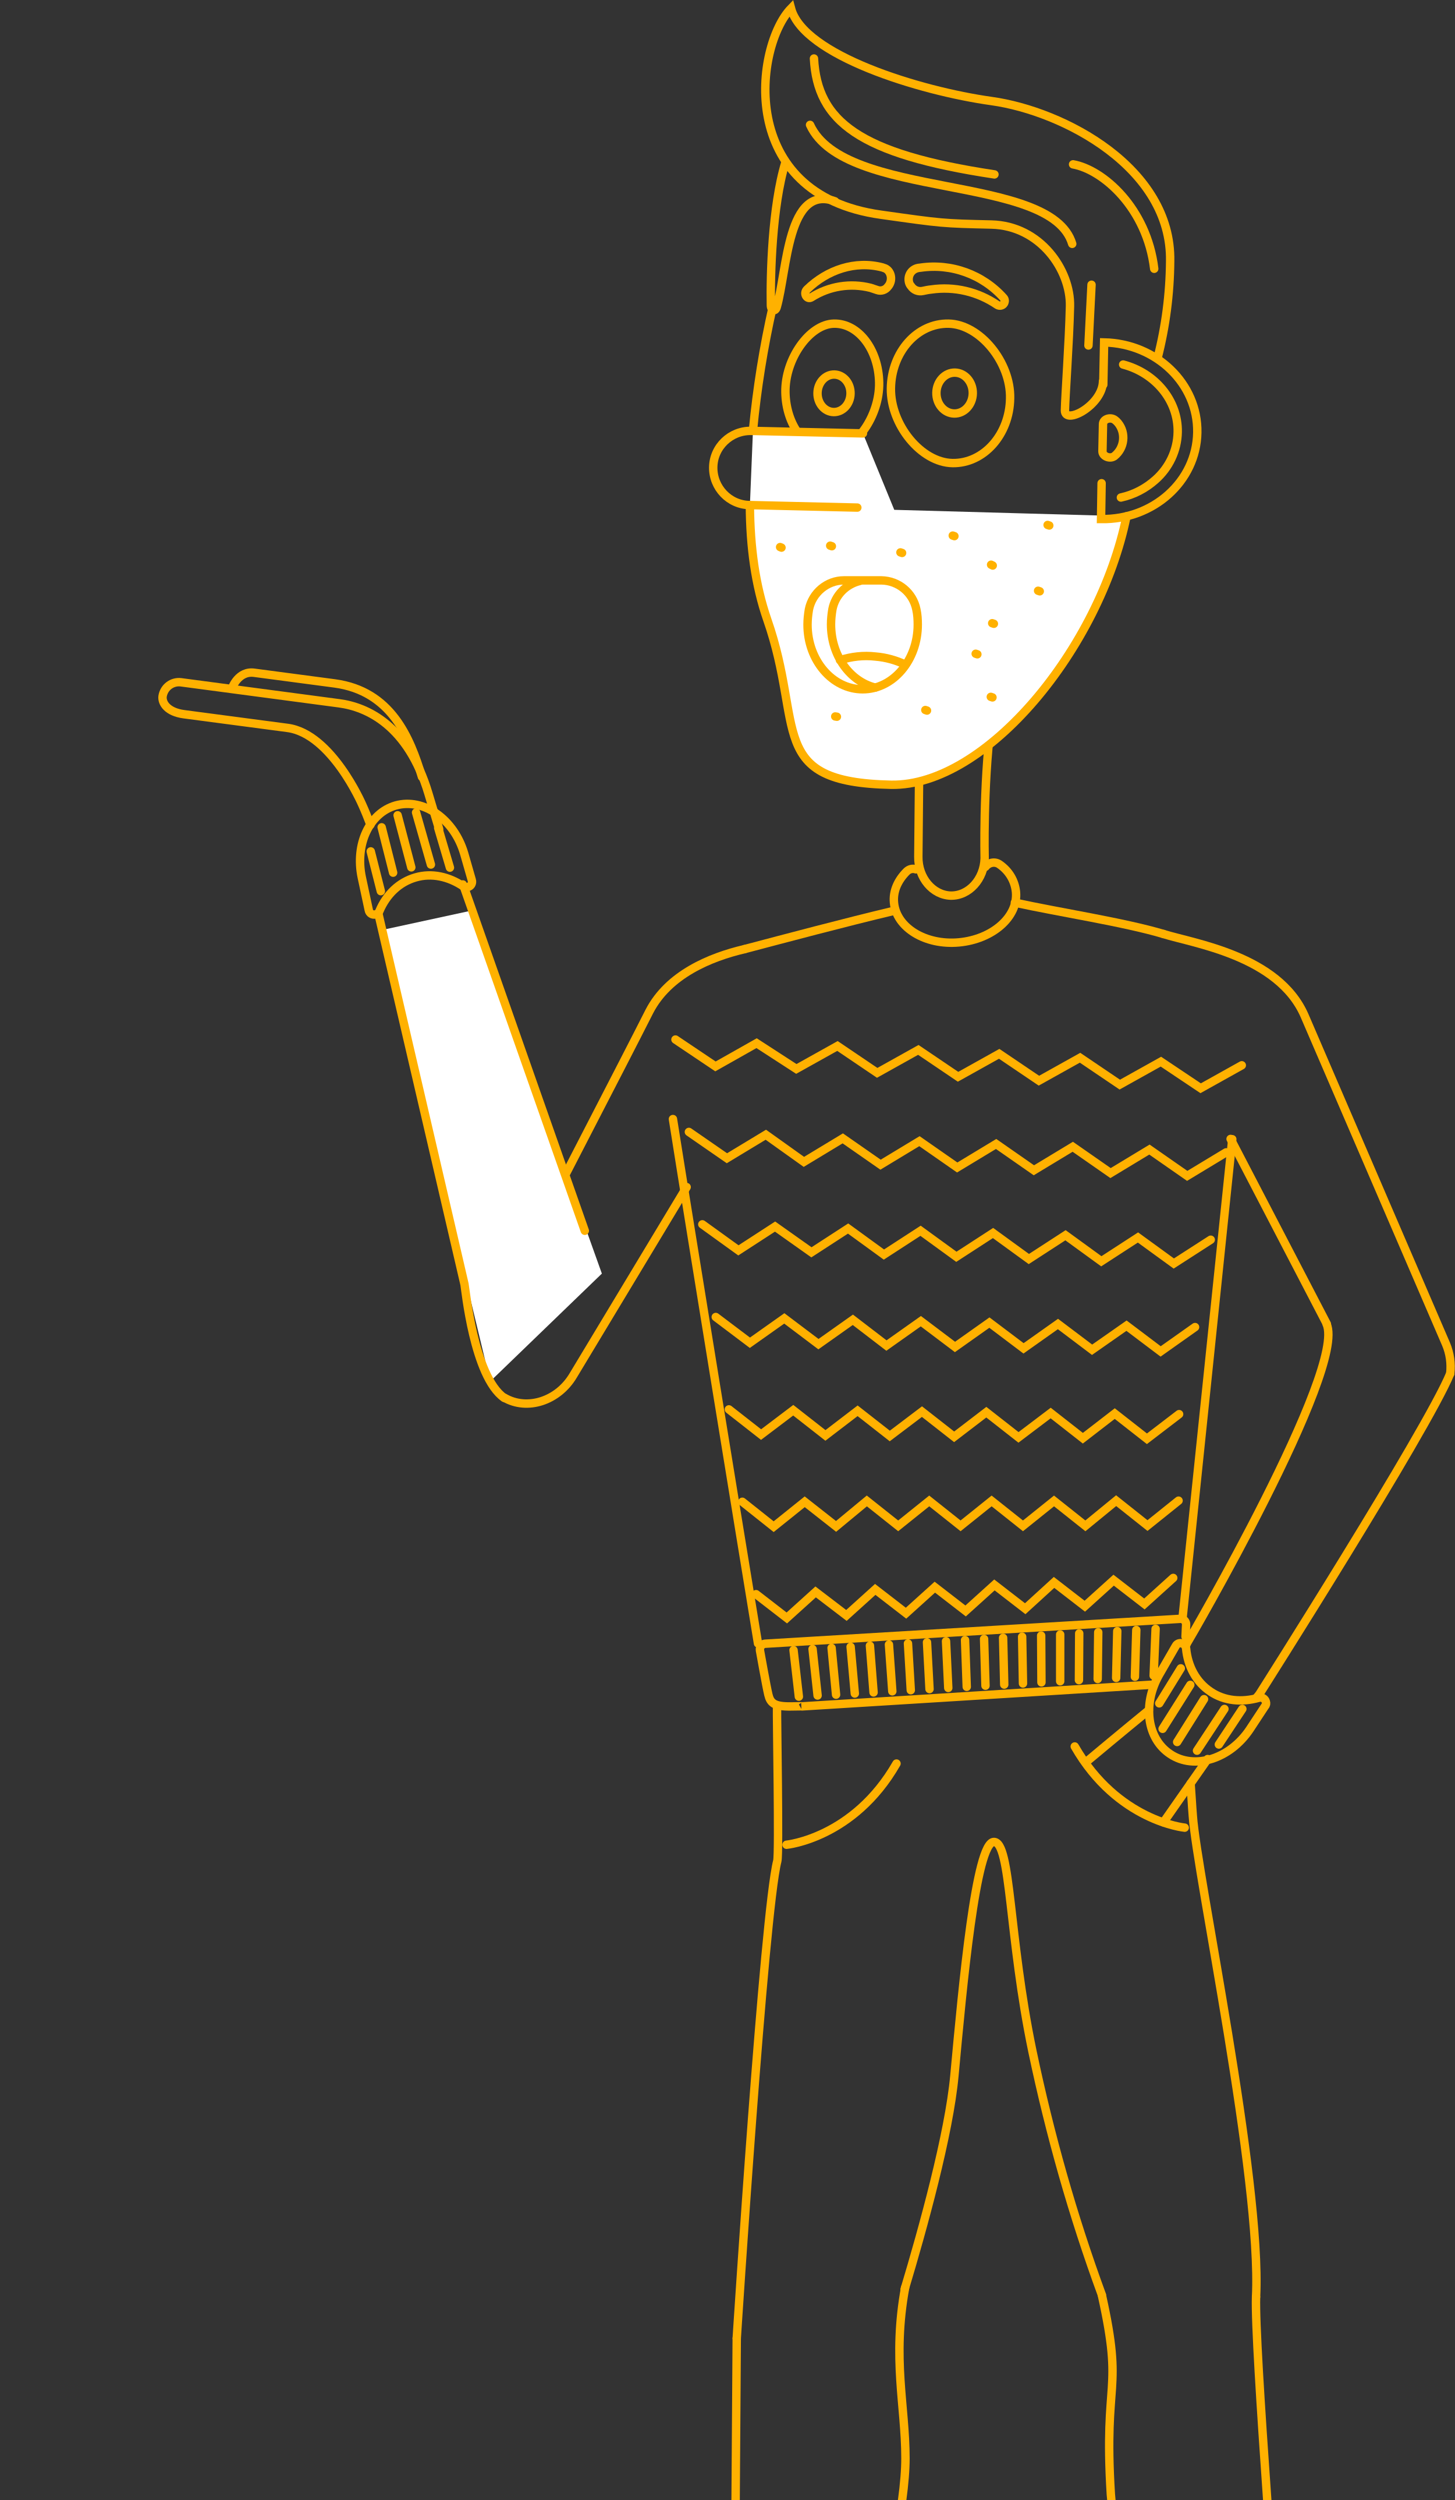 <?xml version="1.0" encoding="utf-8"?>
<!-- Generator: Adobe Illustrator 23.0.1, SVG Export Plug-In . SVG Version: 6.00 Build 0)  -->
<svg version="1.1" id="Vrstva_1" xmlns="http://www.w3.org/2000/svg" xmlns:xlink="http://www.w3.org/1999/xlink" x="0px" y="0px"
	 viewBox="0 0 520 893" style="enable-background:new 0 0 520 893;" xml:space="preserve">
<rect x="0" y="0" width="520" height="893" fill="#333333" stroke="none"/>
<style type="text/css">
	.st0{fill:none;stroke:#FFB100;stroke-width:3;stroke-linecap:round;stroke-miterlimit:10;}
	.st1{fill:#FFFFFF; stroke:none;}
	.st2{fill:none;stroke:#FFB100;stroke-width:3;stroke-linecap:round;stroke-linejoin:round;}
</style>
<path id="Path_1049" class="st0" d="M425.5,637c0.3,3.9,0.5,7.9,0.8,11.6c1.4,20.6,24.7,130.1,22.6,171.8"/>
<path id="Path_1050" class="st0" d="M263.3,835.2c0,0,9.8-152.2,14.5-170.5c0.7-2.7-0.2-51.2-0.1-55.2"/>
<path id="Path_1051" class="st0" d="M393.8,819.7c-10.4-28.3-18.6-57.4-24.8-86.9c-8.6-41.2-7.6-74.9-13.8-74.9
	c-6.4,0-11.1,50.9-14.1,83.4c-1.9,20.9-11.3,54.8-17.8,76.4"/>
<path id="Path_1052" class="st0" d="M415.8,333.6c-14.1-4.2-37.1-7.7-53.1-11.2"/>
<line id="Line_464" class="st0" x1="422.6" y1="578.2" x2="440.4" y2="406.9"/>
<path id="Path_1053" class="st0" d="M240.5,399.7c6.8,43,24,148.3,30.4,187.3"/>
<path id="Path_1054" class="st0" d="M319.6,325.3c-17.7,4.2-39.1,9.9-53.5,13.7"/>
<path id="Path_1055" class="st0" d="M443.8,380.5l-14.7,8.2l-14.2-9.5l-14.7,8.2l-14.2-9.6l-14.7,8.2l-14.2-9.6l-14.7,8.2l-14.2-9.6
	l-14.7,8.2l-14.2-9.6l-14.7,8.2l-14.2-9.2l-14.7,8.3l-14.3-9.6"/>
<path id="Path_1056" class="st0" d="M438.2,411.6l-13.9,8.4l-13.5-9.4l-13.9,8.4l-13.5-9.4l-13.9,8.4l-13.5-9.4l-13.9,8.4l-13.5-9.4
	l-13.9,8.4l-13.5-9.4l-13.9,8.4l-13.6-9.7l-13.9,8.4l-13.6-9.4"/>
<path id="Path_1057" class="st0" d="M432.7,442.8l-13.2,8.5l-12.8-9.3l-13.1,8.5l-12.8-9.3l-13.1,8.5l-12.8-9.3l-13.1,8.5l-12.8-9.3
	l-13.1,8.5l-12.8-9.3l-13.1,8.5l-13-9.2l-13.1,8.5l-12.9-9.3"/>
<path id="Path_1058" class="st0" d="M427.1,474l-12.3,8.7l-12.2-9.2l-12.3,8.6l-12.2-9.2l-12.3,8.7l-12.2-9.2l-12.3,8.7l-12.2-9.2
	l-12.3,8.7l-12-9.2l-12.3,8.7l-12.2-9.2l-12.3,8.7l-12.2-9.2"/>
<path id="Path_1059" class="st0" d="M421.4,505.1l-11.5,8.8l-11.5-9l-11.4,8.8l-11.5-9l-11.5,8.7l-11.5-9l-11.5,8.8l-11.5-9
	l-11.5,8.7l-11.5-9l-11.5,8.8l-11.5-9l-11.5,8.7l-11.5-9"/>
<path id="Path_1060" class="st0" d="M421.2,536l-11.1,8.9l-11.2-8.9l-11,9l-11.2-8.9l-11.1,8.9l-11.2-8.9l-11.1,8.9l-11.2-8.9
	L321,545l-11.2-8.9l-11,9.1l-11.2-8.8l-11.1,8.9l-11.2-8.9"/>
<path id="Path_1061" class="st0" d="M419.3,563.6l-10.3,9.3l-11-8.5l-10.3,9.3l-11-8.5l-10.3,9.4l-11-8.5l-10.3,9.3l-11-8.5
	l-10.3,9.3l-11-8.5l-10.3,9.3l-11-8.4l-10.3,9.3l-11-8.5"/>
<path id="Path_1062" class="st0" d="M423.7,584.6l0.2-4.2c0.1-1.1-0.7-2.1-1.8-2.2c-0.1,0-0.2,0-0.2,0l-148.5,8.9
	c-1.1,0.1-2,1.2-1.8,2.3v0.1c0,0,2.3,12.9,3,15.8s2,4.3,8.1,4.2s3.7,0,3.7,0l125.9-7.8"/>
<line id="Line_465" class="st0" x1="413" y1="581.8" x2="412.3" y2="598.5"/>
<line id="Line_466" class="st0" x1="406.1" y1="582.2" x2="405.6" y2="598.9"/>
<line id="Line_467" class="st0" x1="399.3" y1="582.6" x2="398.9" y2="599.3"/>
<line id="Line_468" class="st0" x1="392.5" y1="583" x2="392.3" y2="599.7"/>
<line id="Line_469" class="st0" x1="385.7" y1="583.4" x2="385.6" y2="600.1"/>
<line id="Line_470" class="st0" x1="378.9" y1="583.8" x2="378.9" y2="600.5"/>
<line id="Line_471" class="st0" x1="372.1" y1="584.2" x2="372.2" y2="600.9"/>
<line id="Line_472" class="st0" x1="365.3" y1="584.6" x2="365.6" y2="601.3"/>
<line id="Line_473" class="st0" x1="358.5" y1="585" x2="358.9" y2="601.7"/>
<line id="Line_474" class="st0" x1="351.7" y1="585.4" x2="352.2" y2="602.1"/>
<line id="Line_475" class="st0" x1="344.9" y1="585.8" x2="345.5" y2="602.5"/>
<line id="Line_476" class="st0" x1="338.1" y1="586.2" x2="338.9" y2="602.9"/>
<line id="Line_477" class="st0" x1="331.3" y1="586.6" x2="332.2" y2="603.3"/>
<line id="Line_478" class="st0" x1="324.5" y1="587" x2="325.5" y2="603.7"/>
<line id="Line_479" class="st0" x1="317.7" y1="587.4" x2="318.9" y2="604.1"/>
<line id="Line_480" class="st0" x1="310.9" y1="587.8" x2="312.2" y2="604.5"/>
<line id="Line_481" class="st0" x1="304" y1="588.2" x2="305.5" y2="604.9"/>
<line id="Line_482" class="st0" x1="297.2" y1="588.6" x2="298.8" y2="605.3"/>
<line id="Line_483" class="st0" x1="290.4" y1="589" x2="292.2" y2="605.6"/>
<line id="Line_484" class="st0" x1="283.6" y1="589.4" x2="285.5" y2="606"/>
<path id="Path_1063" class="st0" d="M352.2,309.6c1.2-1.6,3.5-2,5.1-0.8c3.3,2.3,5.4,5.8,5.8,9.8c0.8,8.9-8.4,16.9-20.4,18
	s-22.4-5.3-23.2-14.2c-0.4-4.1,1.4-8,4.5-11.1c0.9-0.9,2.2-1.2,3.3-0.8"/>
<path id="Path_1064" class="st0" d="M448.9,820.4c-0.3,8.9,1.6,38.6,4,72.6"/>
<path id="Path_1065_1_" class="st0" d="M397.2,893.1c-0.1-0.8-0.1-1.5-0.2-2.2c-2.6-42.1,4.7-35.6-3.2-71.1"/>
<path id="Path_1066_1_" class="st0" d="M322.4,893.1c0.8-5.9,1.2-11,1.2-15c0-18.9-4.8-35.5-0.1-61.1"/>
<line id="Line_485" class="st0" x1="263.3" y1="835.2" x2="262.9" y2="893.1"/>
<path id="Path_1075" class="st0" d="M281.1,658.9c0,0,24-2.3,39.3-29"/>
<path id="Path_1076" class="st0" d="M423.4,652.8c0,0-24-2.3-39.3-29"/>
<path id="Path_1077" class="st0" d="M328.5,274.6l-0.3,31.4c-0.1,7.5,5.1,13.7,11.6,13.9l0,0c6.5,0.1,11.9-5.9,12.1-13.3l0,0
	c0,0-0.6-25.4,2.2-47.7"/>
<line id="Line_492" class="st0" x1="312.9" y1="263.6" x2="312.3" y2="263.5"/>
<g id="hlava2">
	<g id="oboci2">
		<path id="Path_1089" class="st0" d="M329,95.6c-0.3,0-0.5,0.1-0.8,0.1c-2.3,0.4-3.8,2.5-3.4,4.8c0.1,0.6,0.3,1.1,0.7,1.6l0.1,0.1
			c0.9,1.4,2.6,2.1,4.3,1.7c0.9-0.2,1.9-0.4,2.9-0.5c8.3-1.2,16.7,0.8,23.6,5.5c0.8,0.5,1.9,0.3,2.4-0.5c0.4-0.7,0.4-1.5-0.2-2.1
			C351.1,98,340,94,329,95.6z"/>
		<path id="Path_1090" class="st0" d="M315.3,95.5c0.2,0.1,0.4,0.1,0.6,0.2c2.5,0.7,3.4,4.2,1.6,6.5l-0.1,0.1
			c-0.9,1.3-2.5,1.8-3.9,1.3c-0.8-0.3-1.6-0.5-2.4-0.8c-7.2-1.8-14.8-0.6-21.1,3.4c-1.6,1-3-1.4-1.6-2.8
			C295.7,96.3,305.7,93,315.3,95.5z"/>
	</g>
	<path id="Path_1087" class="st0" d="M361,142.3c-0.2,12.9-9.4,23.3-20.6,23.1s-22.2-13.7-22-26.7s9.4-23.3,20.6-23.1
		S361.3,129.4,361,142.3z"/>
	<path id="Path_1087_1_" class="st0" d="M298,115.6c8.8-0.2,16,9.3,16.2,21.1c0.2,11.9-8.5,24.3-17.3,24.5s-16-9.3-16.2-21.1
		C280.5,128.2,289.3,115.8,298,115.6z"/>
	<path id="cover" class="st1" d="M268,180.6c0.1,14.7,1.9,28.3,6.2,40.7c13.4,38.3-0.6,58.1,44.3,59c34,0.6,74.5-48.8,84.1-95.9
		l-83-2.3l-11.2-27.3l-39.3-1L268,180.6z"/>
	<path id="Path_1078" class="st0" d="M268,180.6c0.1,14.7,1.9,28.3,6.2,40.7c13.4,38.3-0.6,58.1,44.3,59l0,0
		c34,0.6,74.5-48.8,84.1-95.9"/>
	<path id="Path_1079" class="st0" d="M276.2,109.4c-3.3,14.6-5.7,29.5-7.1,44.4"/>
	<path id="Path_1081" class="st0" d="M298.4,71.9c-17-6.2-17,24.4-20.8,37.8c-0.5,1.8-2.1,1.3-2.1-0.7c-0.2-10.7,0.4-35.2,5.2-51"/>
	<path id="Path_1082" class="st0" d="M413.7,127.9c2.9-11.3,4.4-22.9,4.5-34.6c0.6-33.3-38-53.6-63.8-57.2S287.1,19.7,282.7,3
		c-12.7,13.1-20,66.5,32.2,73.7c21.9,3.1,21.9,3.1,39.4,3.5s28.4,16.3,28.1,29.2s-1.7,31.9-1.8,37.2s13.4-1.8,13.6-10.4"/>
	<path id="Path_1083" class="st0" d="M400.6,177.7c4.6-1,8.8-3.2,12.3-6.3c4.9-4.3,7.9-10.5,8-17.1c0.2-11.3-8.1-21.1-19.5-24.1"/>
	<path id="Path_1084" class="st0" d="M393.7,172.6l-0.2,12.8c18.7,0.3,34.1-13.5,34.4-30.9s-14.6-31.8-33.3-32.2l-0.3,15.1"/>
	<path id="Path_1085" class="st0" d="M308.4,154.8l-40-0.9c-7.3-0.1-13.4,5.7-13.5,13l0,0c-0.1,7.3,5.7,13.4,13,13.5l38.5,0.9"/>
	<path id="Path_1086" class="st0" d="M323.6,237.4c-3.4-1.6-7-2.6-10.7-2.9c-4.3-0.5-8.6,0-12.7,1.3"/>

		<ellipse id="Ellipse_189" transform="matrix(1.837788e-02 -1 1 1.837788e-02 194.392 478.912)" class="st0" cx="341.1" cy="140.5" rx="7.3" ry="6.5"/>

		<ellipse id="Ellipse_190" transform="matrix(1.837732e-02 -1 1 1.837732e-02 152.092 435.893)" class="st0" cx="298" cy="140.5" rx="6.7" ry="5.9"/>
	<path id="Path_1088" class="st0" d="M394.2,151.5l-0.2,9.7c0,1.8,2.7,2.9,4.3,1.7c3.6-2.9,4.2-8.2,1.3-11.8
		c-0.3-0.3-0.6-0.7-0.9-0.9C397.1,148.7,394.2,149.6,394.2,151.5z"/>
	<line id="Line_486" class="st0" x1="354.2" y1="201.7" x2="354.8" y2="202"/>
	<line id="Line_487" class="st0" x1="340.5" y1="191.3" x2="341.1" y2="191.5"/>
	<line id="Line_488" class="st0" x1="321.8" y1="197.3" x2="322.4" y2="197.5"/>
	<line id="Line_489" class="st0" x1="296.7" y1="194.9" x2="297.3" y2="195.1"/>
	<line id="Line_490" class="st0" x1="278.8" y1="195.4" x2="279.3" y2="195.6"/>
	<line id="Line_491" class="st0" x1="330.7" y1="253.6" x2="331.3" y2="253.8"/>
	<line id="Line_493" class="st0" x1="299.1" y1="256" x2="298.5" y2="255.9"/>
	<line id="Line_494" class="st0" x1="371" y1="211" x2="371.6" y2="211.2"/>
	<line id="Line_495" class="st0" x1="374.4" y1="187.5" x2="375" y2="187.7"/>
	<line id="Line_496" class="st0" x1="354.6" y1="222.6" x2="355.2" y2="222.8"/>
	<line id="Line_497" class="st0" x1="348.7" y1="233.5" x2="349.3" y2="233.7"/>
	<line id="Line_498" class="st0" x1="354.1" y1="248.9" x2="354.7" y2="249.1"/>
	<path id="Path_1091" class="st0" d="M289.5,44.6c12.4,27.1,86.1,17.1,93.7,42.5"/>
	<path id="Path_1092" class="st0" d="M290.9,20.9c1.2,22.4,16,34.1,64.5,41.4"/>
	<path id="Path_1093" class="st0" d="M383.5,58.7c10.7,1.9,26.4,15.6,29,37.3"/>
	<line id="Line_499" class="st0" x1="390.1" y1="101.7" x2="389" y2="123.4"/>
	<g id="pusa2">
		<path id="Path_1094" class="st2" d="M315,207.3c6.1,0.1,11.3,4.4,12.5,10.4c0.4,1.8,0.5,3.6,0.5,5.4c0,12.7-8.8,23.1-19.7,23.1
			c-10.8,0-19.7-10.3-19.7-23.1c0-1.8,0.2-3.6,0.5-5.4c1.2-6,6.5-10.4,12.5-10.4H315z"/>
		<path id="Path_1095" class="st2" d="M312.8,245.6c-9-2.2-15.8-11.4-15.8-22.6c0-1.8,0.2-3.6,0.5-5.4c1-5,4.8-8.9,9.8-10.1"/>
	</g>
</g>
<path id="Path_1096" class="st0" d="M486.4,426.6"/>
<path id="Path_1097" class="st0" d="M438.5,420.6"/>
<path id="Path_1102" class="st0" d="M180.2,499.2c8.2,4.8,19.3,1.2,24.7-8l40.5-67.2"/>
<path id="Path_1103" class="st0" d="M266.1,339c-12.4,2.9-27.2,9.1-34,22.2c-9.7,19.2-34.3,66.4-48.2,93.8"/>
<path id="Path_1106" class="st0" d="M415.8,333.6c10.8,3.4,41,7.7,50.4,29.1l50.6,117.4c1.4,3.3,1.9,6.9,1.5,10.5"/>
<line id="Line_507" class="st0" x1="474.2" y1="472.9" x2="439.8" y2="406.8"/>
<path id="Path_1107" class="st0" d="M518.3,490.6c-8.4,20.4-68.2,114.5-68.2,114.5c-0.3,0.4-0.6,0.8-0.9,1.1"/>
<path id="Path_1108" class="st0" d="M423.8,587.7c0.2-0.3,0.4-0.6,0.5-0.9c0.3-0.4,57.1-97.9,49.8-113.9"/>
<path id="Path_1109" class="st0" d="M388,629.5c1.9-1.6,13.9-11.6,22.6-18.7"/>
<line id="Line_508" class="st0" x1="431.6" y1="628.3" x2="415.8" y2="650.9"/>
<path id="Path_1110" class="st0" d="M414.2,598.3l6-10.4c0.5-1,1.8-1.3,2.7-0.7c0.6,0.3,0.9,0.9,1,1.6c0.6,6.4,3.6,12,8.7,15.4
	c5,3.4,11.2,3.9,17.3,2.2c1.1-0.3,2.2,0.3,2.5,1.4c0.2,0.6,0.1,1.2-0.3,1.6l-5.4,8.2c-7.1,10.7-19.9,14.7-28.5,8.9
	C409.9,621,408.3,608.8,414.2,598.3z"/>
<line id="Line_509" class="st0" x1="422" y1="595.9" x2="414.3" y2="608.4"/>
<line id="Line_510" class="st0" x1="425.4" y1="601.8" x2="415.5" y2="617.5"/>
<line id="Line_511" class="st0" x1="430.3" y1="606.9" x2="420.7" y2="622.2"/>
<line id="Line_512" class="st0" x1="437.6" y1="610.4" x2="427.8" y2="625.3"/>
<line id="Line_513" class="st0" x1="444" y1="610.4" x2="435.6" y2="623.1"/>
<g id="ruka2">
	<polygon class="st1" points="168.7,325.2 215.1,454.9 175.2,493.4 136.4,332.2 	"/>
	<path id="Path_1098" class="st0" d="M135.2,326.2c0.1,0.4,0.2,0.9,0.3,1.3L166,458.7c0.3,1.2,3.3,33,14.2,40.6"/>
	<path id="Path_1099" class="st0" d="M209,439.6l-42.9-122c-0.2-0.6-0.4-1.2-0.7-1.7"/>
	<path id="Path_1100" class="st0" d="M155.1,289.8c0,0,5.3,18-2-6.4s-22-30.9-31.9-32.2l-56.5-7.5c-3.2-0.4-6.1,1.8-6.6,5
		c-0.3,2.4,1.7,5.6,7.6,6.4l37.1,4.9c15.7,2.1,26.6,27.3,26.6,27.3c1.2,2.6,2.1,5,3,7.3"/>
	<path id="Path_1101" class="st0" d="M129.3,313.4l2.5,11.7c0.2,1.1,1.3,1.8,2.4,1.5c0.6-0.1,1.2-0.6,1.4-1.2
		c2.5-5.9,7-10.3,12.9-12c5.8-1.7,11.9-0.3,17.1,3.2c0.9,0.6,2.2,0.3,2.8-0.6c0.3-0.5,0.4-1.1,0.2-1.7l-2.7-9.4
		c-3.6-12.3-14.5-20-24.5-17.2C132,290.4,126.8,301.6,129.3,313.4z"/>
	<line id="Line_502" class="st0" x1="140.5" y1="311.7" x2="136.4" y2="295.5"/>
	<line id="Line_503" class="st0" x1="136.1" y1="318.3" x2="132.5" y2="304.1"/>
	<line id="Line_504" class="st0" x1="147" y1="309.8" x2="142.1" y2="291.2"/>
	<line id="Line_505" class="st0" x1="154" y1="308.8" x2="148.7" y2="290.2"/>
	<line id="Line_506" class="st0" x1="160.8" y1="309.9" x2="156.6" y2="295.7"/>
	<path id="Path_1104" class="st0" d="M141,268.8"/>
	<path id="Path_1105" class="st0" d="M150.8,277.5c-4.2-14-11-30.7-31.2-33.4l-28.7-3.8c-5.7-0.8-7.9,5.3-7.9,5.3"/>
</g>
</svg>
